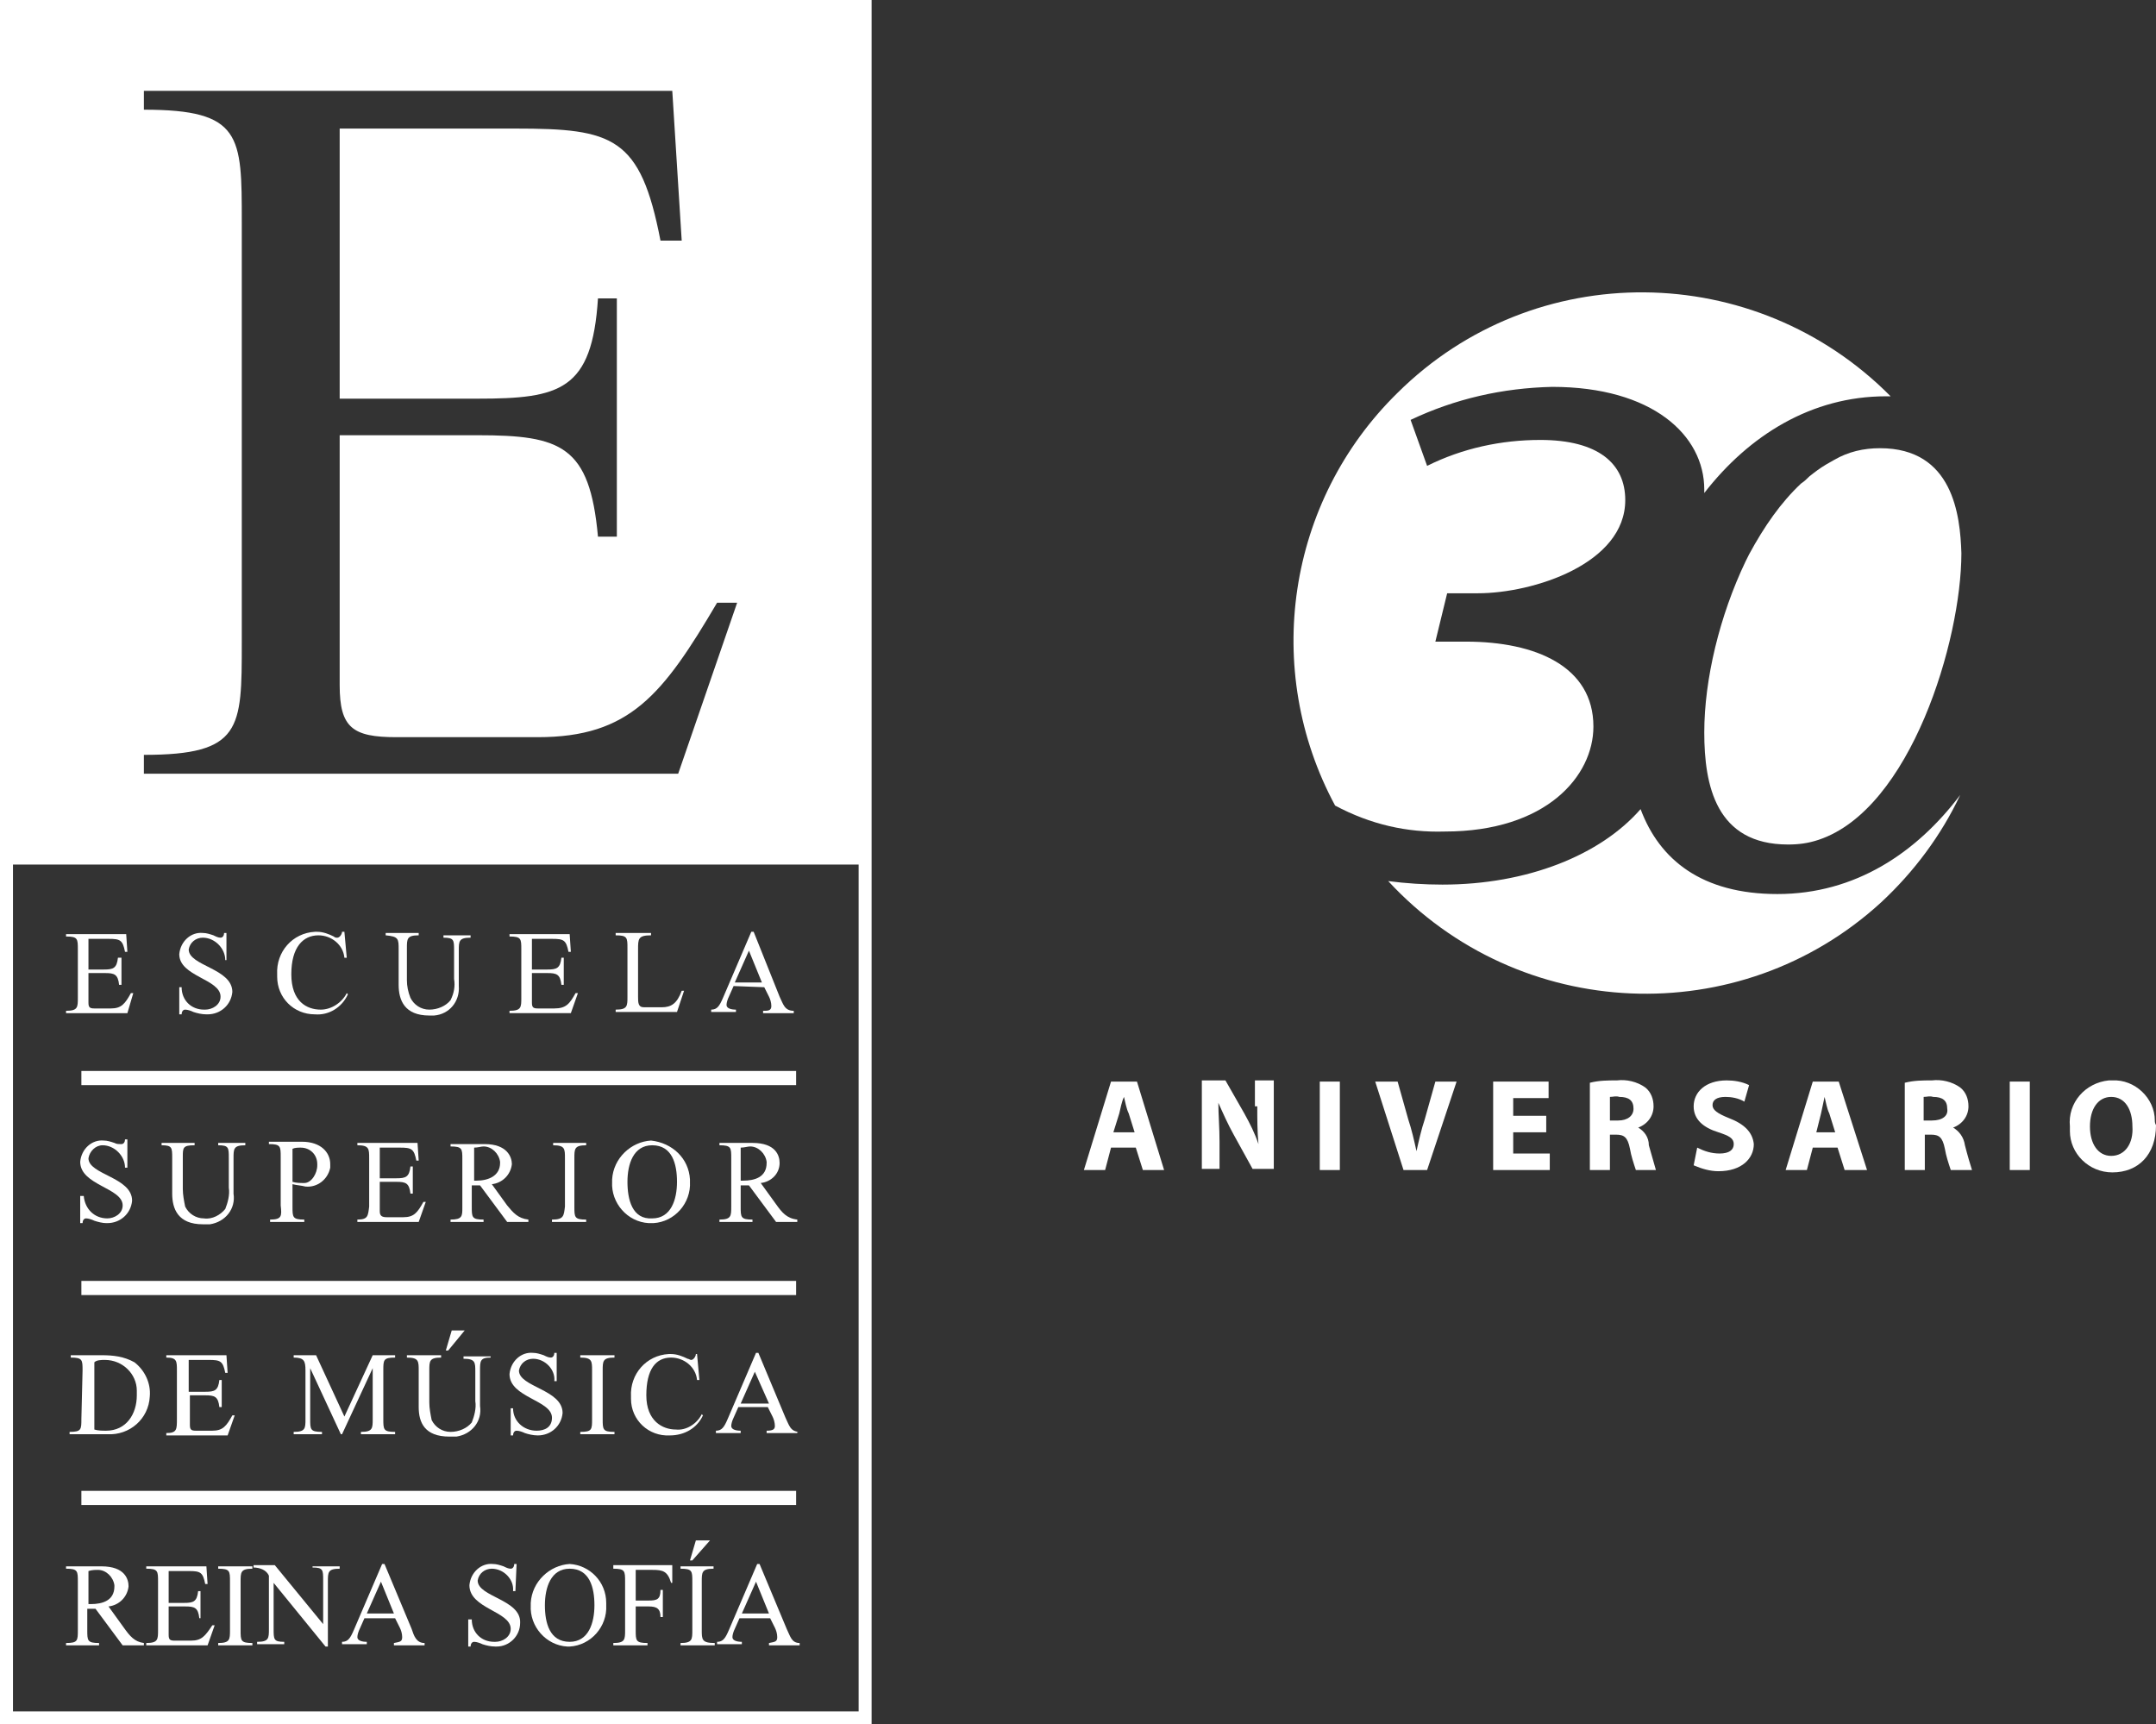 <?xml version="1.0" encoding="UTF-8"?>
<svg id="Capa_2" data-name="Capa 2" xmlns="http://www.w3.org/2000/svg" viewBox="0 0 182.8 146.2">
  <rect x="0" y="0" width="182.8" height="146.2" fill="#333333" stroke="none"/>
  <defs>
    <style>
      .cls-1 {
        fill: #fff;
      }
    </style>
  </defs>
  <g id="Capa_1-2" data-name="Capa 1">
    <g>
      <path class="cls-1" d="M94.2,91.7l-2.3,7.5h1.8l.5-1.9h2.1l.6,1.9h1.8l-2.3-7.5h-2.2Zm.2,4.3l.5-1.6c.1-.4,.2-1,.4-1.4,.1,.4,.2,1,.4,1.4l.5,1.6h-1.8Z"/>
      <path class="cls-1" d="M106.6,93.8c0,1.1,0,2.1,.1,3.2-.3-.9-.7-1.7-1.2-2.6l-1.6-2.8h-2v7.5h1.5v-2.3c0-1.2-.1-2.3-.1-3.3,.4,.9,.8,1.8,1.3,2.7l1.6,2.9h1.8v-7.5h-1.6v2.2h.2Z"/>
      <rect class="cls-1" x="111.9" y="91.7" width="1.7" height="7.5"/>
      <path class="cls-1" d="M120.8,94.9c-.3,.9-.5,1.8-.7,2.7-.2-.9-.4-1.8-.7-2.7l-.9-3.2h-1.9l2.4,7.5h2l2.5-7.5h-1.8l-.9,3.2Z"/>
      <polygon class="cls-1" points="128.3 96 131.1 96 131.1 94.6 128.3 94.6 128.3 93.1 131.3 93.1 131.3 91.7 126.6 91.7 126.6 99.2 131.4 99.2 131.4 97.8 128.3 97.8 128.3 96"/>
      <path class="cls-1" d="M138.9,95.6c.8-.3,1.3-1,1.3-1.8,0-.6-.2-1.2-.7-1.6-.7-.5-1.6-.7-2.4-.6-.8,0-1.5,0-2.3,.2v7.4h1.7v-3h.5c.7,0,1,.2,1.2,1.2,.1,.6,.3,1.2,.5,1.8h1.7c-.2-.7-.4-1.4-.6-2.1,0-.7-.4-1.2-.9-1.5Zm-1.7-.6h-.7v-2c.3,0,.5-.1,.8,0,.8,0,1.2,.3,1.2,1,0,.6-.5,1-1.3,1Z"/>
      <path class="cls-1" d="M146.6,94.8c-1-.4-1.4-.7-1.4-1.1s.3-.7,1.1-.7c.5,0,1.1,.1,1.6,.4l.4-1.4c-.6-.3-1.3-.4-1.9-.4-1.8,0-2.8,1-2.8,2.2,0,1.1,.8,1.8,2.1,2.2,.9,.3,1.3,.5,1.3,1s-.4,.8-1.2,.8c-.7,0-1.3-.2-1.9-.5l-.3,1.5c.7,.3,1.4,.5,2.1,.5,2,0,3-1.1,3-2.3-.1-1-.8-1.7-2.1-2.2Z"/>
      <path class="cls-1" d="M153.7,91.7l-2.3,7.5h1.8l.5-1.9h2.1l.6,1.9h1.9l-2.4-7.5h-2.2Zm.3,4.3l.4-1.6c.1-.4,.2-1,.3-1.4,.1,.4,.2,1,.4,1.4l.5,1.6h-1.6Z"/>
      <path class="cls-1" d="M165.6,95.6c.8-.3,1.3-1,1.3-1.8,0-.6-.2-1.2-.7-1.6-.7-.5-1.6-.7-2.4-.6-.8,0-1.5,0-2.3,.2v7.4h1.7v-3h.5c.7,0,1,.2,1.2,1.2,.1,.6,.3,1.2,.5,1.8h1.8c-.1-.3-.4-1.3-.6-2.1-.1-.7-.5-1.2-1-1.5Zm-1.8-.6h-.7v-2c.3,0,.5-.1,.8,0,.8,0,1.2,.3,1.2,1,.1,.6-.4,1-1.3,1Z"/>
      <rect class="cls-1" x="170.4" y="91.7" width="1.7" height="7.5"/>
      <path class="cls-1" d="M182.7,95c0-1.9-1.7-3.5-3.6-3.4h-.3c-2,.2-3.5,1.9-3.3,3.9v.4c0,1.9,1.6,3.5,3.6,3.5,2.2,0,3.7-1.5,3.7-4h0c-.1-.2-.1-.3-.1-.4Zm-3.7,3c-1.1,0-1.8-1-1.8-2.5s.7-2.5,1.8-2.5c1.2,0,1.8,1.1,1.8,2.5,.1,1.4-.6,2.5-1.8,2.5Z"/>
      <path class="cls-1" d="M159.4,38c-1.4,0-2.7,.3-3.9,1-.2,.1-.5,.3-.7,.4-.5,.3-.9,.6-1.4,1-.2,.2-.4,.4-.7,.6-1.7,1.6-3.1,3.6-4.4,6-.1,.2-.2,.4-.3,.6-2.2,4.6-3.5,10-3.5,14.5s1,9.5,7.1,9.5c.9,0,1.7-.1,2.6-.4,7.8-2.6,12.1-16.9,12.1-24.3-.1-3.2-.7-8.9-6.9-8.9h0Z"/>
      <path class="cls-1" d="M122.5,70.5c8.6,0,12.6-4.7,12.6-8.9h0c0-5.1-4.9-7.2-10.8-7.2h-2.6l1-4.1h2.6c4.7,0,12.5-2.5,12.5-7.9,0-3.1-2.3-5.1-7.2-5.1-3.3,0-6.6,.7-9.6,2.2l-1.4-3.9c3.8-1.8,7.8-2.7,12-2.8,8.5,0,12.9,4.1,12.9,8.7v.3c3.8-4.9,9.1-8.2,15.4-8.2h.4c-11.5-11.6-30.2-11.8-41.8-.3-9.4,9.2-11.5,23.5-5.3,35,3,1.6,6.1,2.3,9.3,2.2Z"/>
      <path class="cls-1" d="M150.7,75.8c-6.4,0-10-2.9-11.6-7.2-3.4,3.9-9.6,6.4-16.8,6.4-1.5,0-3.1-.1-4.6-.3,11.1,12,29.8,12.8,41.8,1.8,2.8-2.6,5.1-5.7,6.7-9.1-3.7,4.9-8.9,8.4-15.5,8.4Z"/>
      <path class="cls-1" d="M10.5,138l-1.3-1.8c.9-.1,1.6-.8,1.7-1.7,0-.6-.3-1.7-2.3-1.7h-3v.2c1,0,1,.2,1,1.1v4.1c0,.9,0,1.1-1,1.1v.2h2.8v-.2c-1,0-1-.2-1-1.1v-1.8h.7l2.3,3.1h1.8v-.2c-.8-.1-1.2-.6-1.7-1.3Zm-2.8-2h-.2v-2.8c.3-.1,.6-.1,.8-.1,.7,0,1.3,.6,1.4,1.3v.1c0,1.2-1,1.5-2,1.5Z"/>
      <path class="cls-1" d="M16.2,139.1h-1.4c-.4,0-.5-.1-.5-.5v-2.4h1.4c.8,0,1.1,.1,1.2,1h.1v-2.3h-.2c-.1,.9-.4,1-1.2,1h-1.3v-2.7h1.7c1,0,1.2,.1,1.4,1.1h.2l-.1-1.5h-5.1v.2c1,0,1,.2,1,1.1v4.1c0,.8,0,1.1-1,1.1v.2h5.2l.6-1.7h-.2c-.6,.9-.9,1.3-1.8,1.3Z"/>
      <path class="cls-1" d="M18.5,133c1,0,1,.2,1,1.1v4.1c0,.8,0,1.1-1,1.1v.2h2.9v-.2c-1,0-1-.2-1-1.1v-4.1c0-.8,0-1.1,1-1.1v-.2h-2.9v.2Z"/>
      <path class="cls-1" d="M26.5,132.9c.9,0,.9,.2,.9,1.1v3.7l-4.1-5h-1.8v.2c.5,0,1.1,.2,1.3,.7v4.5c0,.8,0,1.1-1,1.1v.2h2.3v-.2c-.9,0-.9-.2-.9-1.1v-3.9l4.4,5.4h.2v-5.5c0-.8,0-1.1,1-1.1v-.2h-2.3v.1Z"/>
      <path class="cls-1" d="M34.9,138.1l-2.3-5.5h-.2l-2.4,5.6c-.3,.7-.5,1-1,1v.2h2.1v-.2c-.4,0-.8-.1-.8-.4,0-.2,.1-.5,.2-.7l.4-.9h2.6l.4,.8c.1,.2,.2,.5,.2,.8,0,.4-.2,.4-.7,.5v.2h2.6v-.2c-.7,0-.9-.6-1.1-1.2Zm-3.8-1.3l1.2-2.7,1.1,2.7h-2.3Z"/>
      <path class="cls-1" d="M40.5,134c.1-.6,.6-1,1.2-1h0c1,0,1.9,.9,1.8,1.9h.2l.1-2.3h-.2c0,.2-.1,.4-.3,.4s-.4-.1-.6-.2c-.3-.1-.6-.2-.9-.2h0c-1-.1-1.9,.7-2,1.8,0,2,3.5,2.2,3.5,3.7,0,.7-.7,1.1-1.3,1.1h-.1c-1.1,0-1.9-.8-1.9-1.9h-.3v2.3h.2c0-.2,.1-.4,.3-.4s.5,.1,.7,.2c.3,.1,.7,.2,1.1,.2h.1c1.1,0,2-.9,2-2,.1-2-3.6-2.2-3.6-3.6Z"/>
      <path class="cls-1" d="M52,132.8v.2c1,0,1,.2,1,1.1v4.1c0,.8,0,1.1-1,1.1v.2h2.9v-.2c-1,0-1-.2-1-1.1v-2h1.1c.7,0,1,.2,1,.9h.2v-2.3h-.2c0,.8-.3,.9-1,.9h-1.1v-2.6h1.4c.9,0,1.3,.1,1.6,1.1h.1v-1.5h-5v.1Z"/>
      <path class="cls-1" d="M59.5,138.2v-4.1c0-.8,0-1.1,1-1.1v-.2h-2.8v.2c1,0,1,.2,1,1.1v4.1c0,.8,0,1.1-1,1.1v.2h2.9v-.2c-1.1,0-1.1-.3-1.1-1.1Z"/>
      <polygon class="cls-1" points="58.7 132.3 60.2 130.6 59 130.6 58.5 132.3 58.7 132.3"/>
      <path class="cls-1" d="M66.7,138.1l-2.3-5.5h-.2l-2.4,5.6c-.3,.7-.5,1-1,1v.2h2.1v-.2c-.4,0-.8-.1-.8-.4,0-.2,.1-.5,.2-.7l.4-.9h2.6l.4,.8c.1,.2,.2,.5,.2,.8,0,.4-.2,.4-.7,.5v.2h2.6v-.2c-.7,0-.8-.6-1.1-1.2Zm-3.8-1.3l1.2-2.7,1.1,2.7h-2.3Z"/>
      <path class="cls-1" d="M5.9,121.4v.2h3.2c1.9,.1,3.5-1.3,3.6-3.2,.1-1.1-.4-2.2-1.3-2.9-.9-.5-1.8-.6-2.8-.6h-2.6v.2c1,0,1,.2,1,1.1l-.1,4.1c0,.9,0,1.1-1,1.1Zm3-6.1c1.5,0,2.7,1.2,2.7,2.6v.4c0,1.6-.9,3-2.6,3-.3,0-.7,0-1-.1v-5.7c.2-.2,.6-.2,.9-.2Z"/>
      <path class="cls-1" d="M14.1,121.5v.2h5.2l.6-1.7h-.2c-.5,.9-.8,1.3-1.7,1.3h-1.4c-.4,0-.5-.1-.5-.5v-2.5h1.3c.8,0,1.1,.1,1.2,1h.2v-2.3h-.2c-.1,.9-.4,1-1.2,1h-1.4v-2.7h1.7c1,0,1.2,.1,1.4,1.1h.2l-.1-1.5h-5.1v.2c.9,0,.9,.3,.9,1.1v4.1c0,.9,0,1.2-.9,1.2Z"/>
      <path class="cls-1" d="M33.5,115.1v-.2h-1.9l-2.4,5.2-2.4-5.2h-1.9v.2c.9,0,1,.3,1,1.1v4.1c0,.8,0,1.1-1,1.1v.2h2.4v-.2c-1,0-1-.2-1-1.1v-4.3l2.6,5.6h.1l2.6-5.6v4.3c0,.8,0,1.1-1,1.1v.2h2.9v-.2c-1,0-1-.2-1-1.1v-4.1c0-.9,0-1.1,1-1.1Z"/>
      <polygon class="cls-1" points="38.3 112.8 37.8 114.5 38 114.5 39.4 112.8 38.3 112.8"/>
      <path class="cls-1" d="M41.6,115.1v-.1h-2.3v.2c1,0,1,.3,1,1.1v2.5c.1,.6-.1,1.3-.3,1.8-.4,.5-1.1,.8-1.8,.8s-1.3-.4-1.6-1c-.1-.5-.2-1-.2-1.5v-2.7c0-.8,0-1.1,1-1.1v-.2h-2.9v.2c1,0,1,.3,1,1.1v3.1c0,1.3,.5,2.5,2.6,2.5h.6c1.3-.2,2.2-1.3,2-2.6v-3c0-.8,0-1.1,.9-1.1Z"/>
      <path class="cls-1" d="M45.5,121.3s-.1,0,0,0c-1.1,0-2-.8-2-1.9h-.2v2.3h.2c0-.2,.1-.4,.3-.4s.5,.1,.7,.2c.3,.1,.7,.2,1.1,.2h0c1.1,0,2-.8,2.1-1.9,0-2-3.7-2.2-3.7-3.6,.1-.6,.6-1,1.2-1h0c1,0,1.9,.9,1.8,1.9h.2v-2.4h-.2c0,.2-.1,.4-.3,.4s-.4-.1-.6-.2c-.3-.1-.6-.2-.9-.2h0c-1-.1-1.9,.7-2,1.8,0,2,3.6,2.2,3.6,3.7,0,.8-.6,1.1-1.3,1.1Z"/>
      <path class="cls-1" d="M52.1,115.1v-.2h-2.9v.2c1,0,1,.3,1,1.1v4.1c0,.9,0,1.1-1,1.1v.2h2.9v-.2c-1,0-1-.2-1-1.1v-4.1c0-.8,0-1.1,1-1.1Z"/>
      <path class="cls-1" d="M56.9,115.1c1.1,0,2.1,.8,2.2,1.9h.2l-.2-2.2h-.1c0,.2-.2,.5-.4,.5-.1,0-.2-.1-.3-.1-.4-.2-.9-.4-1.4-.4h-.2c-1.9,.1-3.3,1.7-3.2,3.6v.2c0,1.8,1.5,3.2,3.3,3.1,1.2,0,2.3-.6,2.8-1.7l-.1-.1c-.4,.8-1.3,1.4-2.2,1.3-1.1,0-2.5-.7-2.5-2.9s.8-3.2,2.1-3.2Z"/>
      <path class="cls-1" d="M67.8,121.4c-.8,0-.9-.6-1.2-1.2l-2.3-5.5h-.2l-2.4,5.6c-.3,.7-.5,1-1,1v.2h2.1v-.2c-.4,0-.8-.1-.8-.4,0-.2,.1-.5,.2-.7l.4-.9h2.5l.4,.8c.1,.2,.2,.5,.2,.8s-.2,.4-.7,.4v.2h2.6v-.1h.2Zm-5-2.4l1.2-2.7,1.2,2.7h-2.4Z"/>
      <path class="cls-1" d="M8.7,97.1h0c1,0,1.9,.9,1.9,1.9h.2v-2.4h-.2c0,.2-.1,.4-.3,.4-.3,0-.4,0-.6-.1-.3-.1-.6-.2-.9-.2-1-.1-1.9,.7-2,1.8,0,2,3.6,2.2,3.6,3.7,0,.7-.7,1.1-1.3,1.1h0c-1.1,0-1.9-.8-2-1.9h-.3v2.3h.2c0-.2,.1-.4,.3-.4s.5,.1,.7,.2c.3,.1,.7,.2,1,.2h.1c1.1,0,2-.8,2.1-1.9,0-2-3.7-2.2-3.7-3.6,.1-.6,.6-1.1,1.2-1.1Z"/>
      <path class="cls-1" d="M16.5,97.1v-.2h-2.8v.2c.9,0,.9,.2,.9,1.1v3c0,1.3,.5,2.6,2.6,2.6h.6c1.3-.2,2.2-1.3,2-2.6v-3c0-.8,0-1.1,1-1.1v-.2h-2.3v.2c.9,0,.9,.2,.9,1.1v2.5c.1,.6-.1,1.3-.3,1.8-.4,.5-1.1,.9-1.8,.8-.7,0-1.3-.4-1.6-1-.1-.5-.2-1-.2-1.5v-2.7c0-.8,0-1,1-1Z"/>
      <path class="cls-1" d="M22.9,103.4v.2h2.9v-.2c-1,0-1-.2-1-1.1v-1.9c.4,.1,.7,.1,1.1,.2,1,.1,1.9-.6,2.1-1.6v-.3c0-1-.8-1.9-2.4-1.9h-2.8v.2c1,0,1,.2,1,1.1v4.1c.1,.9,.1,1.2-.9,1.2Zm1.9-6c.2-.1,.5-.1,.7-.1,.8,0,1.4,.6,1.4,1.4v.1c0,.7-.5,1.5-1.1,1.5-.3,0-.7,0-1-.1v-2.8Z"/>
      <path class="cls-1" d="M30.3,103.4v.2h5.2l.6-1.7h-.2c-.5,.9-.8,1.3-1.7,1.3h-1.4c-.4,0-.6-.1-.6-.5v-2.5h1.4c.8,0,1.1,.1,1.2,1h.2v-2.3h-.2c-.1,.9-.4,1-1.2,1h-1.4v-2.6h1.7c1,0,1.2,.1,1.4,1.1h.2l-.1-1.5h-5.1v.2c1,0,1,.3,1,1.1v4.1c-.1,.8-.1,1.1-1,1.1Z"/>
      <path class="cls-1" d="M38.2,103.4v.2h2.8v-.2c-1,0-1-.2-1-1.1v-1.8h.7l2.3,3.1h1.8v-.2c-.9-.1-1.3-.6-1.8-1.2l-1.3-1.8c.9-.1,1.6-.8,1.7-1.7,0-.6-.4-1.7-2.3-1.7h-2.9v.2c1,0,1,.2,1,1.1v4.1c0,.7,0,1-1,1Zm2-6.1c.3,0,.6-.1,.8-.1,.7,0,1.3,.6,1.4,1.3v.1c0,1.1-1,1.5-2,1.5h-.2v-2.8Z"/>
      <path class="cls-1" d="M46.8,103.4v.2h2.9v-.2c-1,0-1-.2-1-1.1v-4.1c0-.8,0-1.1,1-1.1v-.2h-2.8v.2c1,0,1,.3,1,1.1v4.1c-.1,.8-.1,1.1-1.1,1.1Z"/>
      <path class="cls-1" d="M65.8,102.1l-1.3-1.8c.9-.1,1.6-.8,1.6-1.7,0-.6-.3-1.7-2.3-1.7h-2.8v.2c1,0,1,.2,1,1.1v4.1c0,.8,0,1.1-1,1.1v.2h2.8v-.2c-1,0-1-.2-1-1.1v-1.8h.7l2.3,3.1h1.8v-.2c-.9-.1-1.3-.6-1.8-1.3Zm-2.8-2h-.2v-2.8c.3,0,.6-.1,.8-.1,.7,0,1.3,.6,1.4,1.3v.1c0,1.2-1,1.5-2,1.5Z"/>
      <path class="cls-1" d="M11.3,84.2h-.2c-.5,.9-.8,1.3-1.7,1.3h-1.4c-.4,0-.5-.1-.5-.5v-2.5h1.4c.8,0,1.1,.1,1.2,1h.2v-2.3h-.3c-.1,.9-.4,1-1.2,1h-1.3v-2.6h1.7c1,0,1.2,.1,1.4,1.1h.2l-.1-1.5H5.6v.2c1,0,1,.2,1,1.1v4.1c0,.8,0,1.1-1,1.1v.2h5.2l.5-1.7Z"/>
      <path class="cls-1" d="M18.7,84.5c0,.7-.7,1.1-1.3,1.1h-.1c-1.1,0-1.9-.8-1.9-1.9h-.2v2.3h.2c0-.2,.1-.4,.3-.4s.5,.1,.7,.2c.3,.1,.7,.2,1.1,.2h.1c1.1,0,2-.8,2.1-1.9,0-2-3.7-2.2-3.7-3.6,.1-.6,.6-1,1.2-1h0c1,0,1.9,.9,1.9,1.9h.1v-2.3h-.2c0,.2-.1,.4-.3,.4s-.4-.1-.6-.2c-.3-.1-.6-.2-.9-.2h0c-1-.1-1.9,.7-2,1.8,0,1.9,3.5,2.1,3.5,3.6Z"/>
      <path class="cls-1" d="M26.7,86c1.2,.1,2.3-.6,2.8-1.7l-.1-.1c-.4,.8-1.3,1.4-2.2,1.4-1.2,0-2.5-.7-2.5-3s1-3.3,2.3-3.3c1.1,0,2.1,.8,2.2,1.9h.2l-.2-2.2h-.2c0,.2-.2,.5-.4,.5-.1,0-.2,0-.3-.1-.4-.2-.9-.4-1.4-.4h-.2c-1.9,.1-3.3,1.7-3.2,3.6v.2c0,1.8,1.4,3.2,3.2,3.2Z"/>
      <path class="cls-1" d="M33.8,80.5v3c0,1.3,.5,2.6,2.6,2.6h.4c1.3-.1,2.2-1.2,2.1-2.5v-3c0-.8,0-1.1,1-1.1v-.2h-2.3v.2c.9,0,.9,.2,.9,1.1v2.4c.1,.6,0,1.2-.3,1.8-.4,.5-1.1,.8-1.8,.8s-1.3-.4-1.6-1c-.2-.5-.3-1-.3-1.5v-2.7c0-.8,0-1.1,1-1.1v-.2h-2.8v.2c1.1,.1,1.1,.3,1.1,1.2Z"/>
      <path class="cls-1" d="M49,84.2h-.2c-.5,.9-.8,1.3-1.8,1.3h-1.4c-.4,0-.5-.1-.5-.5v-2.5h1.3c.8,0,1.1,.1,1.2,1h.2v-2.3h-.2c-.1,.9-.4,1-1.2,1h-1.3v-2.6h1.7c1,0,1.2,.1,1.4,1.1h.2l-.1-1.5h-5.1v.2c1,0,1,.2,1,1.1v4.1c0,.8,0,1.1-1,1.1v.2h5.2l.6-1.7Z"/>
      <path class="cls-1" d="M58,84h-.2c-.4,1.1-.9,1.4-1.7,1.4h-1.5c-.5,0-.5-.4-.5-.9v-4c0-.9,0-1.2,1.1-1.2v-.2h-3v.2c1,0,1,.2,1,1.1v4.1c0,.8,0,1.1-1,1.1v.2h5.2l.6-1.8Z"/>
      <path class="cls-1" d="M62.4,85.6c-.4,0-.8-.1-.8-.4,0-.2,.1-.5,.2-.7l.4-.9,2.6,.1,.4,.8c.1,.2,.2,.5,.2,.8,0,.4-.3,.4-.7,.4v.2h2.6v-.2c-.8,0-.9-.6-1.2-1.2l-2.2-5.5h-.2l-2.4,5.6c-.3,.7-.5,1-1,1v.2h2.1s0-.2,0-.2Zm1.1-5l1.1,2.7h-2.3l1.2-2.7Z"/>
      <rect class="cls-1" x="6.9" y="108.6" width="60.6" height="1.2"/>
      <rect class="cls-1" x="6.9" y="126.4" width="60.6" height="1.2"/>
      <rect class="cls-1" x="6.9" y="90.8" width="60.6" height="1.2"/>
      <path class="cls-1" d="M0,0V146.2H73.9V0H0ZM12.2,64c8.3,0,8.3-2.2,8.3-9.5V18.8c0-7.3,0-9.5-8.3-9.5v-1.6H57l.8,12.7h-1.8c-1.7-8.8-4-9.5-12.3-9.5h-14.9v22.9h11.7c7,0,9.7-.7,10.2-8.5h1.6v20.2h-1.6c-.7-7.7-3.1-8.6-10.2-8.6h-11.7v21.2c0,3.6,1.1,4.4,4.8,4.4h12c7.8,0,10.6-3.6,15.2-11.4h1.7l-5,14.5H12.2v-1.6ZM1.1,73.3H72.8v71.8H1.1V73.3Z"/>
      <path class="cls-1" d="M48.3,132.6c-1.7,.1-3.2,1.5-3.3,3.3v.2c-.1,1.8,1.3,3.4,3.1,3.5h.2c1.8-.1,3.2-1.7,3.1-3.5v-.2c0-1.8-1.4-3.2-3.1-3.3Zm0,6.6h0c-1.7,0-2.1-1.6-2.1-3.1s.5-3.1,2.1-3.1h0c1.7,0,2.1,1.6,2.1,3.1s-.5,3.1-2.1,3.1Z"/>
      <path class="cls-1" d="M55.3,103.7h.1c1.8-.1,3.2-1.7,3.1-3.5v-.2c-.1-1.8-1.5-3.1-3.3-3.3-1.7,.1-3.2,1.5-3.3,3.3v.2c-.1,1.8,1.3,3.4,3.1,3.5h.3Zm-2.1-3.5c0-1.5,.5-3.1,2.1-3.1h0c1.7,0,2.1,1.6,2.1,3.1s-.5,3.1-2.1,3.1h0c-1.7,.1-2.1-1.6-2.1-3.1Z"/>
    </g>
  </g>
</svg>
